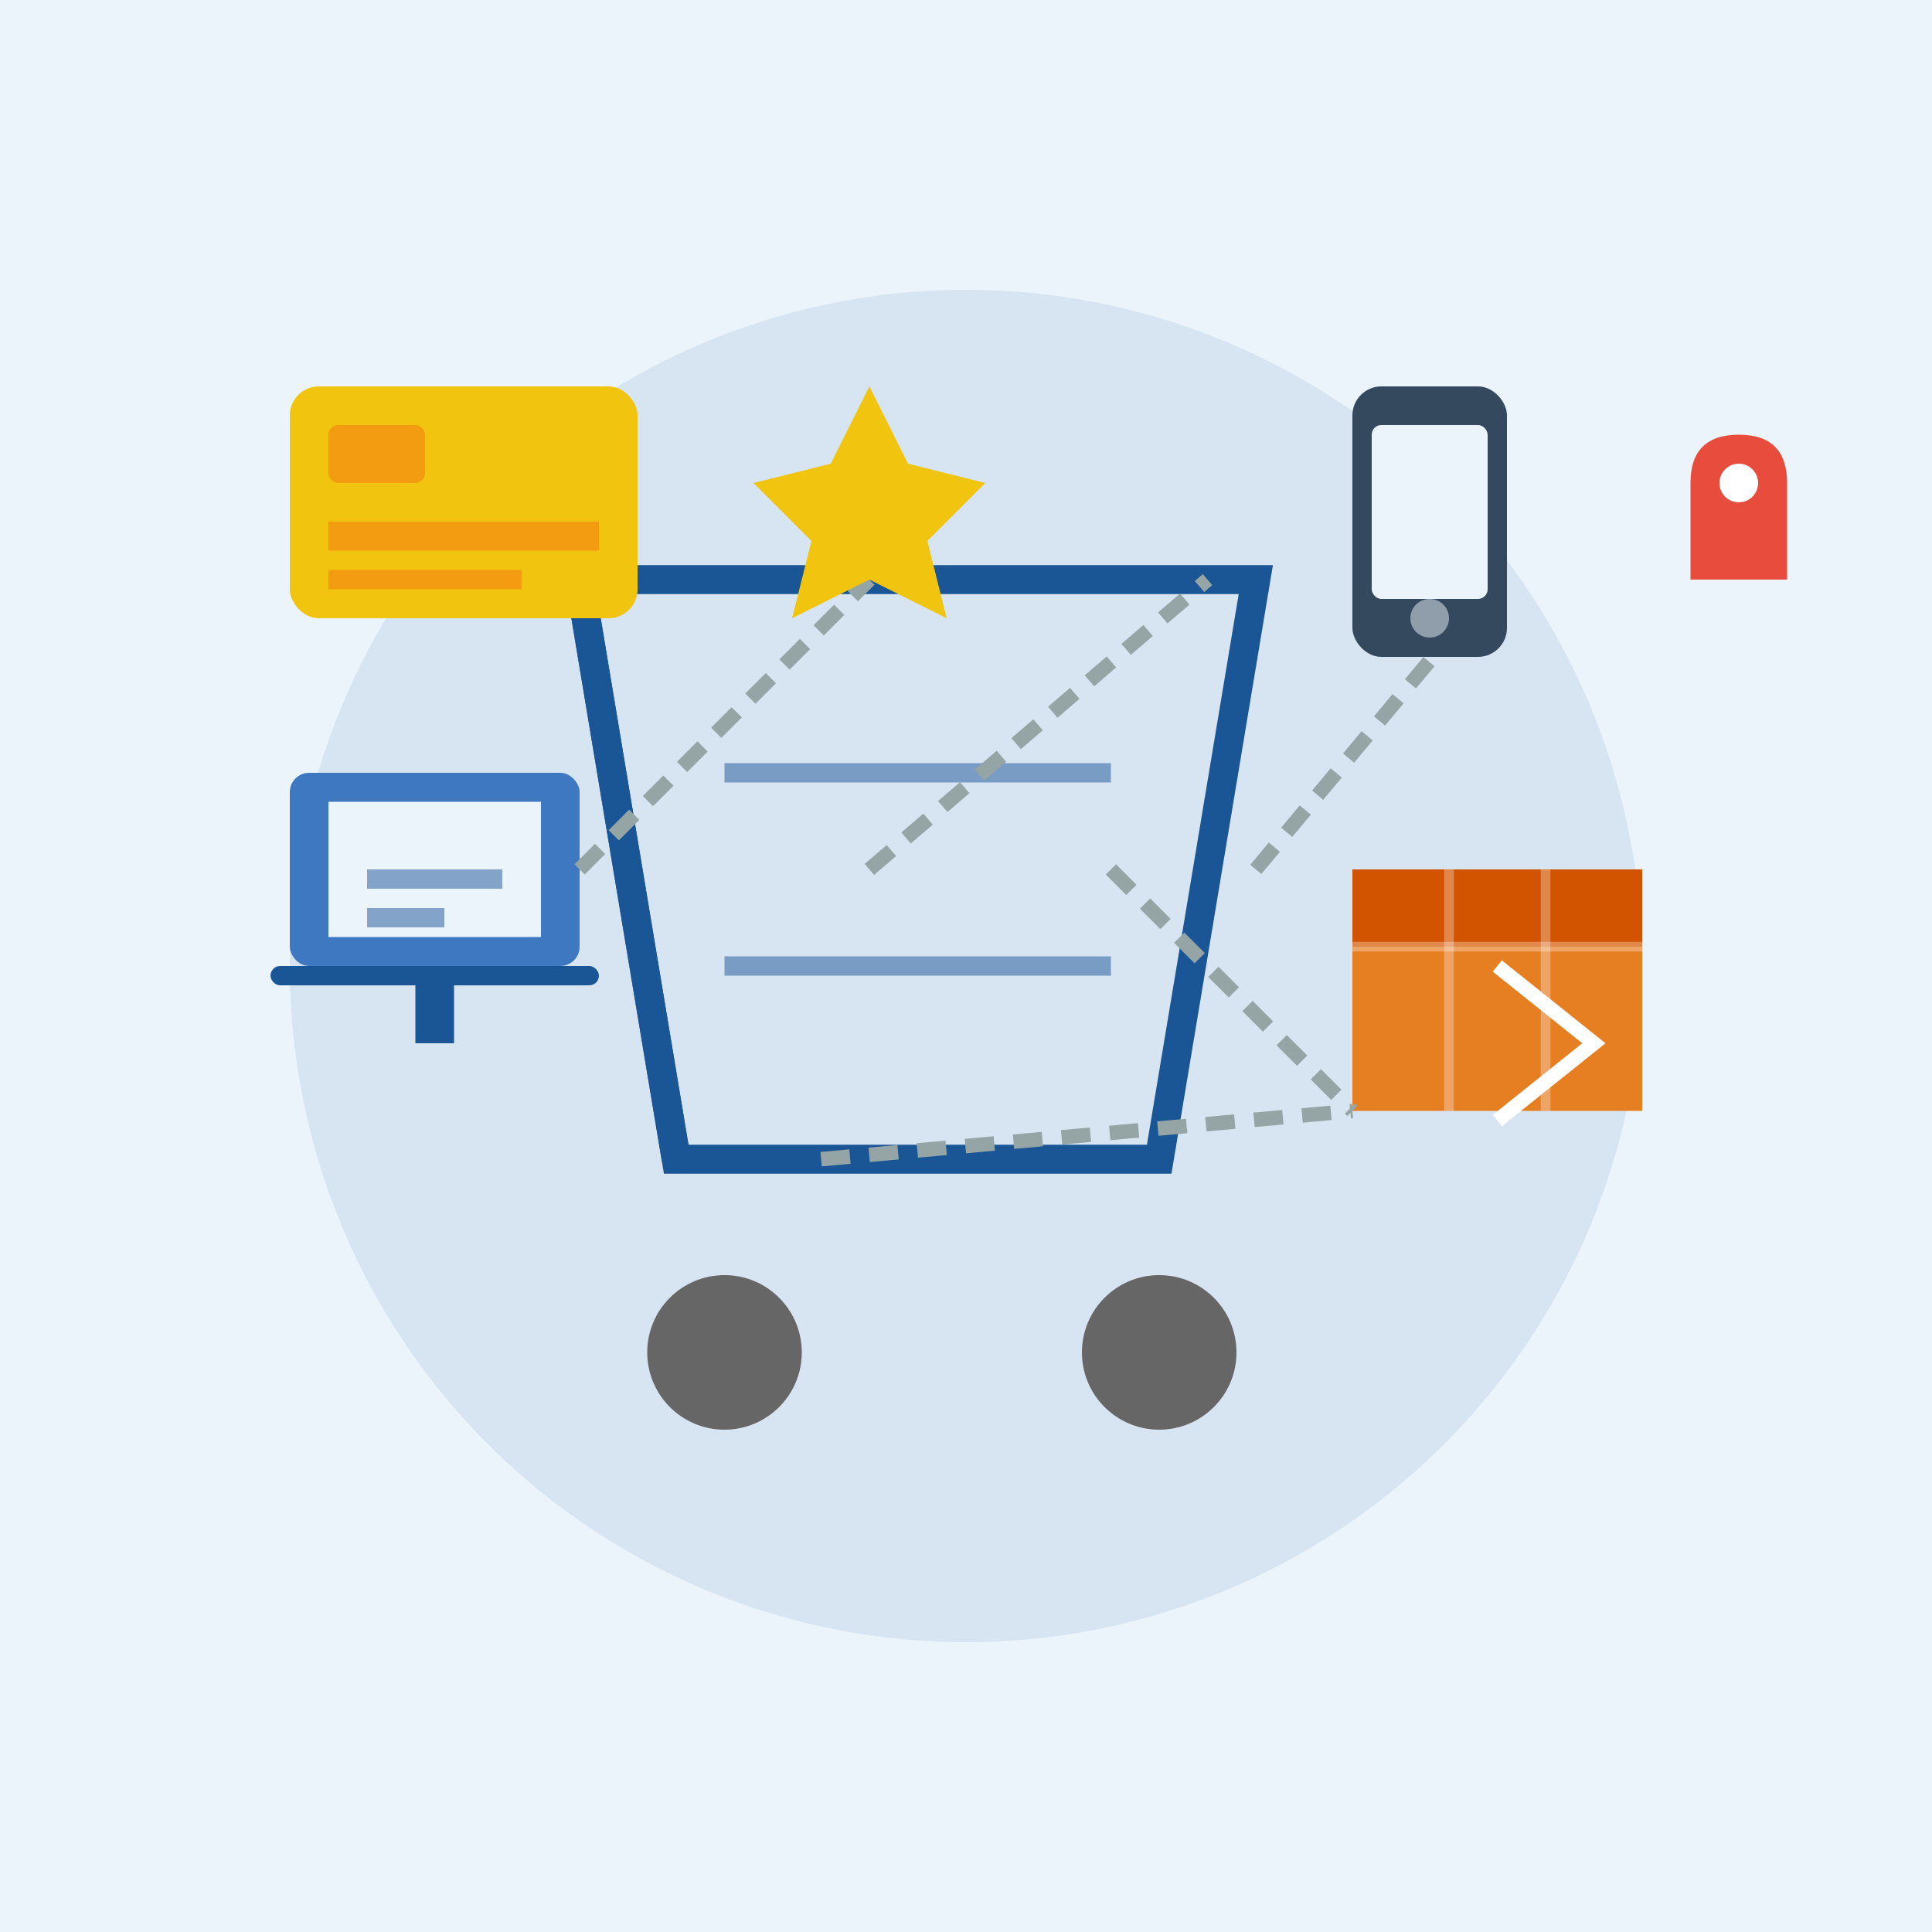 <?xml version="1.0" encoding="UTF-8"?>
<svg width="200" height="200" viewBox="0 0 200 200" xmlns="http://www.w3.org/2000/svg">
  <rect width="200" height="200" fill="#ecf4fb"/>
  <circle cx="100" cy="100" r="70" fill="#1a5596" opacity="0.1"/>
  
  <!-- Shopping Cart -->
  <circle cx="75" cy="140" r="8" fill="#666"/>
  <circle cx="120" cy="140" r="8" fill="#666"/>
  <path d="M60 60 L130 60 L120 120 L70 120 Z" fill="none" stroke="#1a5596" stroke-width="3"/>
  <path d="M70 120 L60 60 L50 60" stroke="#1a5596" stroke-width="3" fill="none"/>
  <path d="M75 80 L115 80 M75 100 L115 100" stroke="#1a5596" stroke-width="2" opacity="0.5"/>
  
  <!-- Package/Parcel -->
  <rect x="140" y="90" width="30" height="25" fill="#e67e22"/>
  <rect x="140" y="90" width="30" height="8" fill="#d35400"/>
  <path d="M150 90 L150 115 M160 90 L160 115" stroke="#fff" stroke-width="1" opacity="0.3"/>
  <path d="M140 98 L170 98" stroke="#fff" stroke-width="1" opacity="0.3"/>
  <path d="M155 100 L165 108 L155 116" fill="none" stroke="#fff" stroke-width="1.5"/>
  
  <!-- Computer/Device -->
  <rect x="30" y="80" width="30" height="20" rx="2" fill="#3d78c0"/>
  <rect x="28" y="100" width="34" height="2" rx="1" fill="#1a5596"/>
  <rect x="43" y="102" width="4" height="6" fill="#1a5596"/>
  <rect x="34" y="83" width="22" height="14" fill="#ecf4fb"/>
  <rect x="38" y="90" width="14" height="2" fill="#1a5596" opacity="0.5"/>
  <rect x="38" y="94" width="8" height="2" fill="#1a5596" opacity="0.5"/>
  
  <!-- Digital Payment -->
  <rect x="30" y="40" width="36" height="24" rx="3" fill="#f1c40f"/>
  <rect x="34" y="44" width="10" height="6" rx="1" fill="#f39c12"/>
  <rect x="34" y="54" width="28" height="3" fill="#f39c12"/>
  <rect x="34" y="59" width="20" height="2" fill="#f39c12"/>
  
  <!-- Connection Lines -->
  <path d="M60 90 L90 60" stroke="#95a5a6" stroke-width="1.5" stroke-dasharray="3,2"/>
  <path d="M90 90 L125 60" stroke="#95a5a6" stroke-width="1.5" stroke-dasharray="3,2"/>
  <path d="M130 90 L155 60" stroke="#95a5a6" stroke-width="1.5" stroke-dasharray="3,2"/>
  <path d="M115 90 L140 115" stroke="#95a5a6" stroke-width="1.5" stroke-dasharray="3,2"/>
  <path d="M85 120 L140 115" stroke="#95a5a6" stroke-width="1.5" stroke-dasharray="3,2"/>
  
  <!-- Mobile Device -->
  <rect x="140" y="40" width="16" height="28" rx="3" fill="#34495e"/>
  <rect x="142" y="44" width="12" height="18" rx="1" fill="#ecf4fb"/>
  <circle cx="148" cy="64" r="2" fill="#ecf4fb" opacity="0.5"/>
  
  <!-- Small eCommerce Icons -->
  <!-- Star/Rating -->
  <path d="M90 40 L94 48 L102 50 L96 56 L98 64 L90 60 L82 64 L84 56 L78 50 L86 48 Z" fill="#f1c40f"/>
  
  <!-- Delivery Pin/Location -->
  <path d="M175 60 L175 50 Q175 45 180 45 Q185 45 185 50 L185 60 Z" fill="#e74c3c"/>
  <circle cx="180" cy="50" r="2" fill="#fff"/>
</svg>